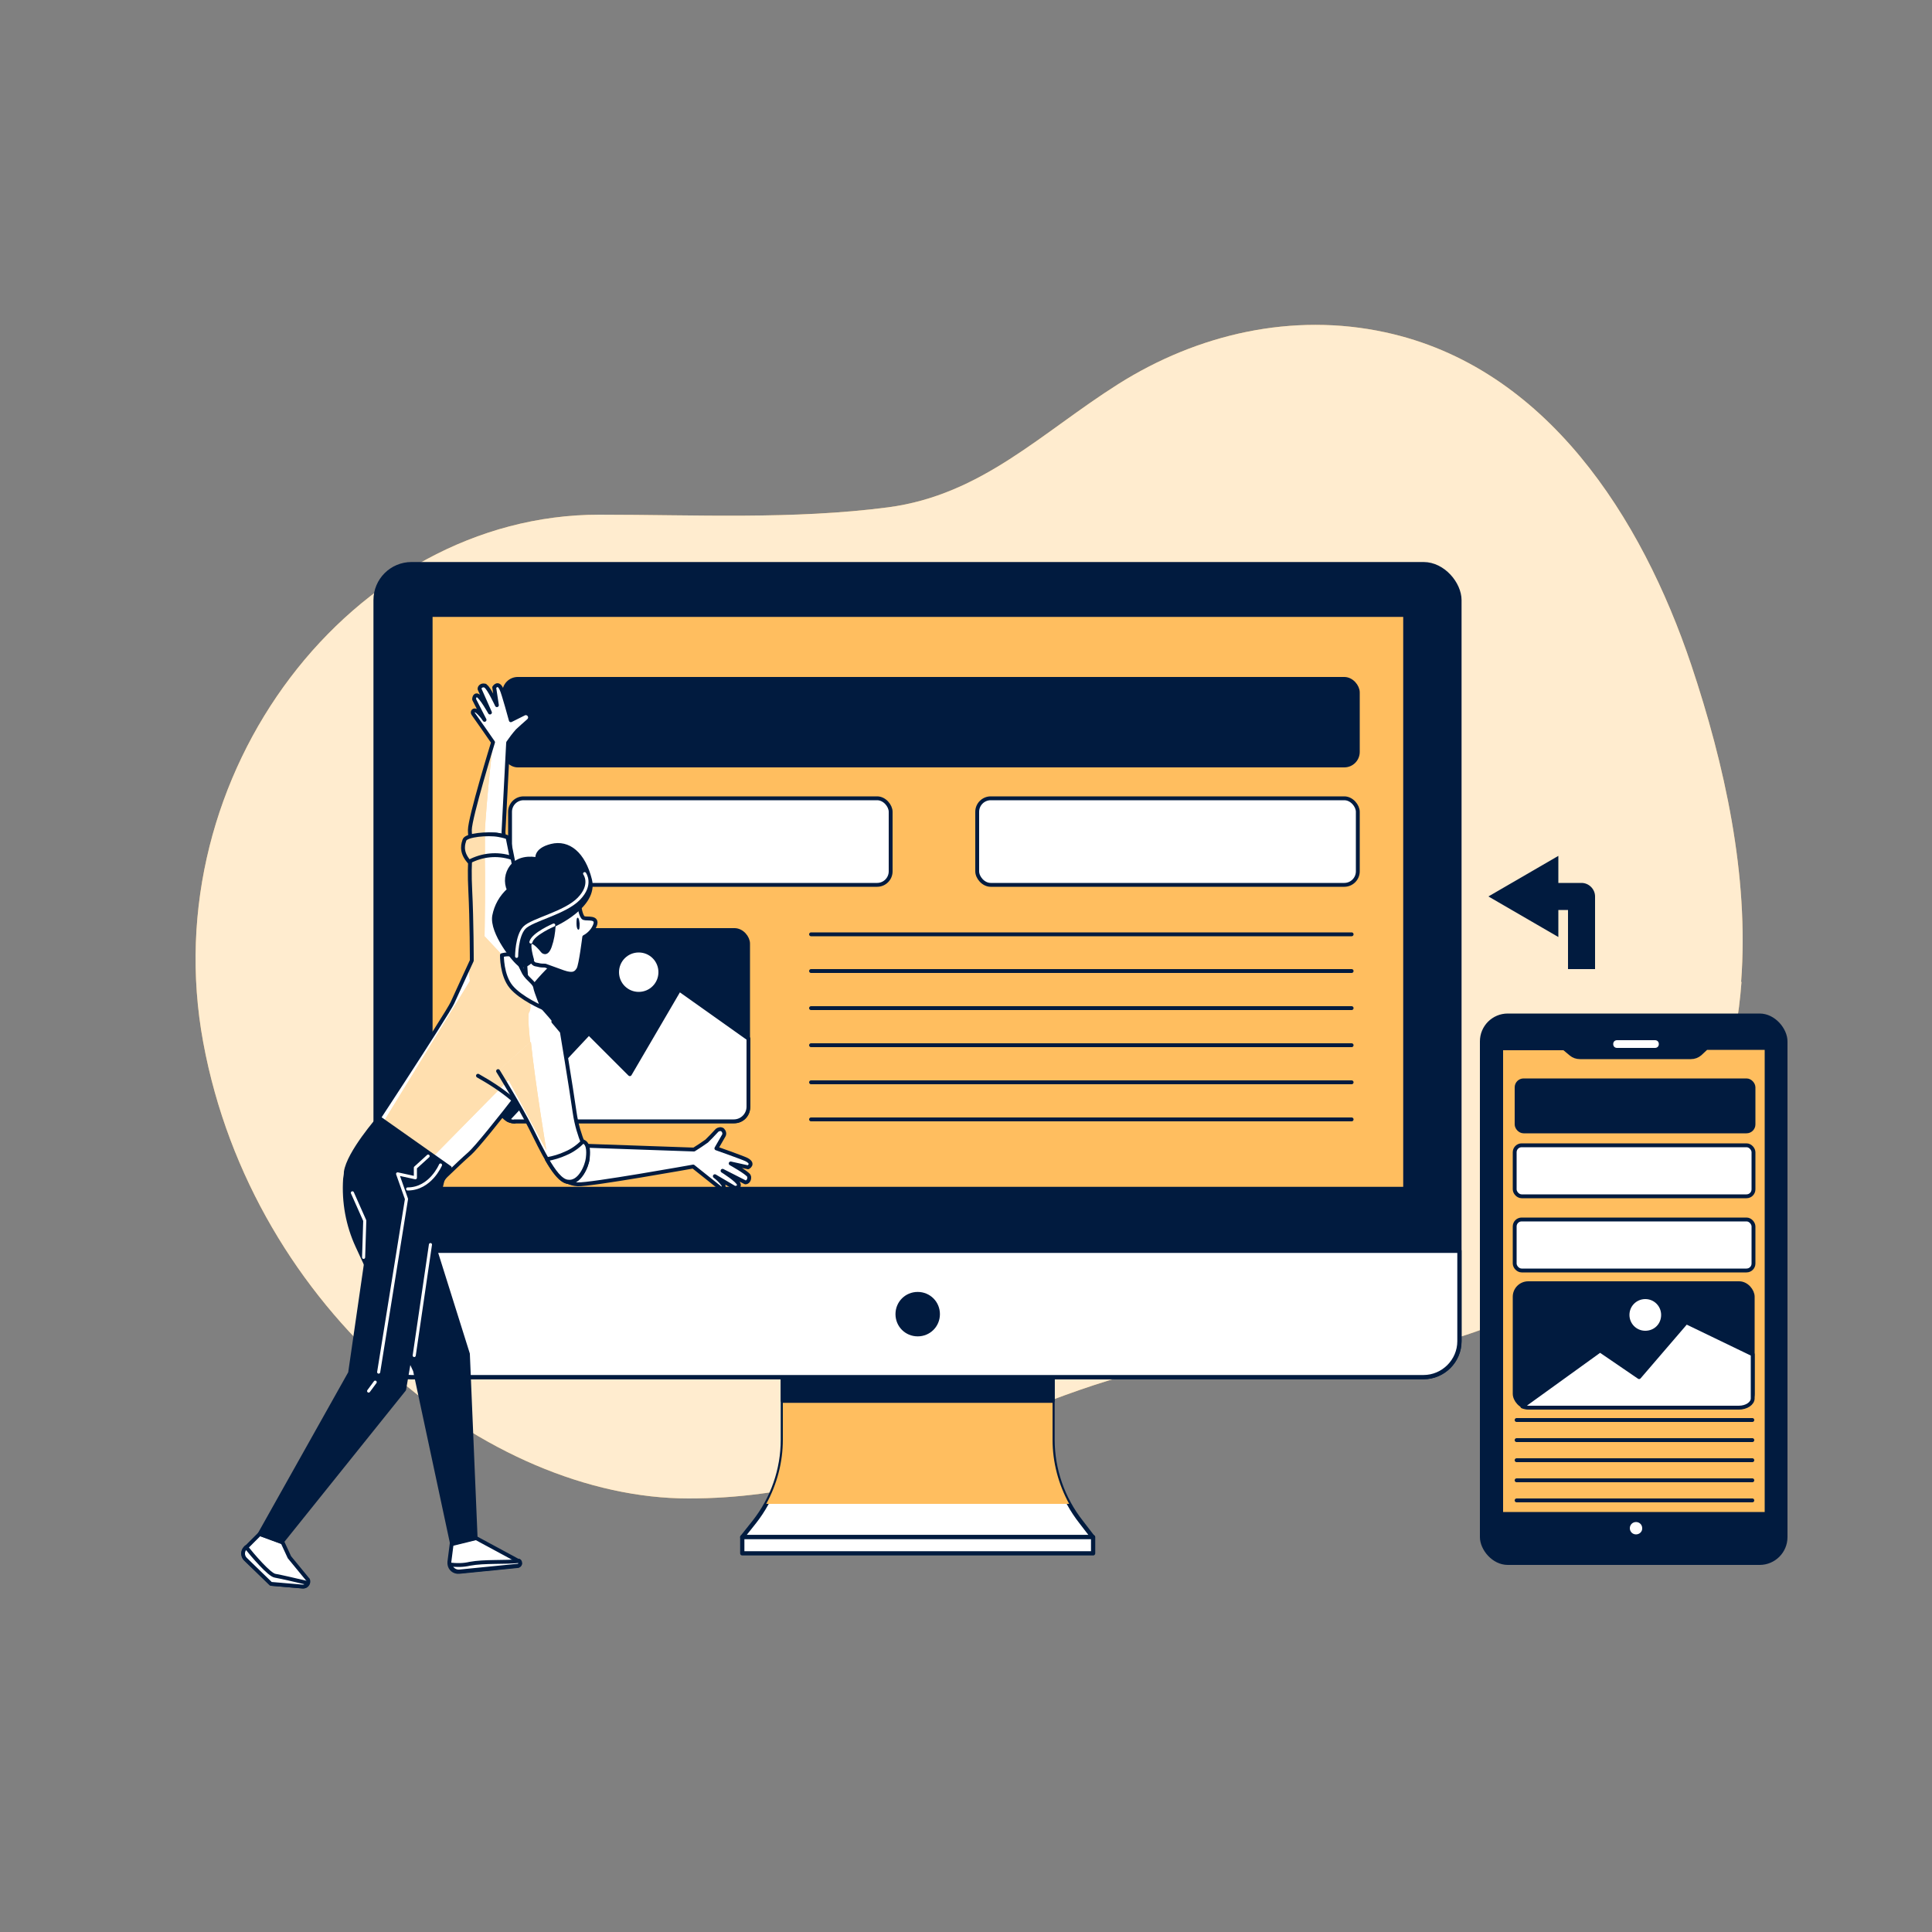 <?xml version="1.0" encoding="UTF-8"?> <svg xmlns="http://www.w3.org/2000/svg" xmlns:xlink="http://www.w3.org/1999/xlink" version="1.1" viewBox="0 0 500 500"><rect x="0" y="0" width="500" height="500" fill="#808080" stroke="none"/><defs><style> .cls-1, .cls-2, .cls-3, .cls-4, .cls-5, .cls-6, .cls-7, .cls-8 { stroke: #011b3f; } .cls-1, .cls-2, .cls-3, .cls-4, .cls-5, .cls-6, .cls-8, .cls-9 { stroke-linecap: round; stroke-linejoin: round; } .cls-1, .cls-2, .cls-4 { stroke-width: 1.1px; } .cls-1, .cls-3, .cls-10, .cls-7 { fill: #011b3f; } .cls-2, .cls-11, .cls-12, .cls-13, .cls-8 { fill: #fff; } .cls-14 { clip-path: url(#clippath); } .cls-15, .cls-10, .cls-11, .cls-12, .cls-16, .cls-13, .cls-17 { stroke-width: 0px; } .cls-15, .cls-5, .cls-9 { fill: none; } .cls-11 { opacity: .5; } .cls-11, .cls-12, .cls-16, .cls-18 { isolation: isolate; } .cls-19 { clip-path: url(#clippath-1); } .cls-20 { clip-path: url(#clippath-3); } .cls-21 { clip-path: url(#clippath-2); } .cls-12 { opacity: .7; } .cls-4, .cls-16, .cls-6, .cls-17 { fill: #ffbe5f; } .cls-16 { mix-blend-mode: multiply; } .cls-7 { stroke-miterlimit: 10; } .cls-9 { stroke: #fff; stroke-width: .8px; } </style><clipPath id="clippath"><path class="cls-15" d="M123.3,226.9s-1.7-9-1.7-12.1,6-22.7,6-22.7c0,0-4.7-6.8-5.1-7.3s0-1.4,1-.7c.7.6,1.4,1.4,1.9,2.2l-2.7-5.3s0-1.3.9-1c.9.3,3.2,4.4,3.2,4.4l-2.7-6c0-.6.6-1,1.2-.9.2,0,.3,0,.4.2.8.4,2.9,4.9,2.9,4.9l-.7-4.6s1-1.6,1.9.5c.5,1,2.4,8,2.4,8l3.4-1.7c.5-.3,1.2,0,1.4.4.3.5.2,1-.2,1.4-.9.8-2.4,2.1-2.9,2.6-.9,1-1.7,2.1-2.4,3.1l-1.2,23.2,1.2,10.6-8.4.9Z"></path></clipPath><clipPath id="clippath-1"><path class="cls-15" d="M136.3,256.3s8.8,9.1,9.1,10.8-20.7,28.7-23.8,31.4-9.7,9.2-9.7,9.2l-19-10.5s22.9-34.8,24.2-37.7,5-10.9,5-10.9c0,0,0-10.2-.4-18.2-.5-8,.3-11.5.7-12.7s4.1-2.1,6.8-1.6,2.4.8,2.4.8c0,0,3,14.9,3.1,15.6.1.7,1.7,23.8,1.7,23.8Z"></path></clipPath><clipPath id="clippath-2"><path class="cls-15" d="M128.9,277.2s5.8,9.4,8.5,14.8,6.4,13.4,9.5,13.9,5-4.2,5.2-6-2.4-5.1-3.4-12.1-3.3-20.8-3.3-20.8l-2.2-2.6-14.3,12.7Z"></path></clipPath><clipPath id="clippath-3"><path class="cls-15" d="M132.4,221.9l-1-5s.3-.3-2.4-.8c-2.7-.5-8.4,0-8.8,1.3-.2.7-1.2,2.9,1.2,5.6,3.4-1.8,7.3-2.2,11-1Z"></path></clipPath></defs><g class="cls-18"><g id="Calque_1" data-name="Calque 1"><g id="freepik--background-simple--inject-1--inject-273"><path class="cls-17" d="M450.6,254.1c2.1-27.5-4.3-56.3-12.9-82-12.8-38.1-37.5-77.1-79.2-86.1-24-5.2-48.5.4-69.1,13.4-19.8,12.5-35.3,28.7-59.6,31.9-24.6,3.2-49.9,1.9-74.7,1.9-63.7,0-115.4,66.9-102.5,136.6s73.9,118,125.6,118,84.7-27.9,128.8-35.4c21.9-3.7,43.9.7,65.5-4.9,25.2-6.5,48.8-21.9,62.8-44.2,9.5-15.2,14.1-31.9,15.4-49.2Z"></path><path class="cls-12" d="M450.6,254.1c2.1-27.5-4.3-56.3-12.9-82-12.8-38.1-37.5-77.1-79.2-86.1-24-5.2-48.5.4-69.1,13.4-19.8,12.5-35.3,28.7-59.6,31.9-24.6,3.2-49.9,1.9-74.7,1.9-63.7,0-115.4,66.9-102.5,136.6s73.9,118,125.6,118,84.7-27.9,128.8-35.4c21.9-3.7,43.9.7,65.5-4.9,25.2-6.5,48.8-21.9,62.8-44.2,9.5-15.2,14.1-31.9,15.4-49.2Z"></path></g><g id="freepik--device-2--inject-1--inject-273"><rect class="cls-7" x="383.5" y="262.8" width="78.6" height="141.7" rx="6.7" ry="6.7"></rect><path class="cls-13" d="M428.3,271.2h-9.8c-.6,0-1-.4-1-1h0c0-.6.4-1,1-1h9.8c.6,0,1,.4,1,1h0c0,.6-.4,1-1,1Z"></path><path class="cls-6" d="M457.2,391.8h-68.7v-120.5h16.3l1.8,1.5c.6.5,1.4.8,2.3.8h28.7c.9,0,1.7-.3,2.4-.9l1.6-1.5h15.6v120.5Z"></path><path class="cls-13" d="M425,395.5c0-.9-.7-1.6-1.6-1.6s-1.6.7-1.6,1.6c0,.9.7,1.6,1.6,1.6,0,0,0,0,0,0,.9,0,1.6-.7,1.6-1.5,0,0,0,0,0,0Z"></path><line class="cls-5" x1="453.5" y1="367.5" x2="392.5" y2="367.5"></line><line class="cls-5" x1="453.5" y1="372.7" x2="392.5" y2="372.7"></line><line class="cls-5" x1="453.5" y1="377.9" x2="392.5" y2="377.9"></line><line class="cls-5" x1="453.5" y1="383.1" x2="392.5" y2="383.1"></line><line class="cls-5" x1="453.5" y1="388.3" x2="392.5" y2="388.3"></line><rect class="cls-3" x="392.5" y="279.6" width="61.3" height="13.2" rx="1.8" ry="1.8"></rect><rect class="cls-8" x="392" y="296.4" width="61.8" height="13.2" rx="1.8" ry="1.8"></rect><rect class="cls-8" x="392" y="315.6" width="61.8" height="13.2" rx="1.8" ry="1.8"></rect><rect class="cls-3" x="392" y="332.1" width="61.6" height="32.1" rx="3.5" ry="3.5"></rect><path class="cls-8" d="M430.4,340.3c0-2.5-2-4.6-4.6-4.6-2.5,0-4.6,2-4.6,4.6,0,2.5,2,4.6,4.6,4.6s4.6-2,4.6-4.6h0Z"></path><path class="cls-8" d="M395.6,364.3h54.4c2,0,3.6-1.1,3.6-2.4v-11.4l-17.2-8.3-12.2,14.2-10.1-6.9-20.1,14.5c.5.2,1.1.3,1.7.3Z"></path><path class="cls-10" d="M409.3,228.5h-6v-7l-18.1,10.5,18.1,10.5v-7h2.5v15.3h7v-18.8c0-1.9-1.6-3.5-3.5-3.5Z"></path></g><g id="freepik--device-1--inject-1--inject-273"><path class="cls-2" d="M272.4,372.6v-23.7h-69.8v23.7c0,7.7-2.6,15.2-7.4,21.3l-3.1,3.9h90.7l-3-3.9c-4.8-6.1-7.4-13.6-7.4-21.3Z"></path><path class="cls-16" d="M198.3,389.2h78.4c-2.8-5.1-4.3-10.8-4.3-16.6v-23.7h-69.8v23.7c0,5.8-1.5,11.5-4.3,16.6Z"></path><rect class="cls-1" x="202.6" y="352.5" width="69.8" height="10"></rect><rect class="cls-1" x="97.2" y="146" width="280.5" height="210.4" rx="9.3" ry="9.3"></rect><path class="cls-2" d="M97.2,323.7h280.5v23.4c0,5.1-4.2,9.3-9.3,9.3H106.5c-5.1,0-9.3-4.2-9.3-9.3h0v-23.4h0Z"></path><rect class="cls-4" x="111.4" y="159.1" width="252.3" height="148.6"></rect><path class="cls-1" d="M242.7,340.1c0-2.9-2.3-5.2-5.2-5.2-2.9,0-5.2,2.3-5.2,5.2,0,2.9,2.3,5.2,5.2,5.2h0c2.9,0,5.2-2.3,5.2-5.2Z"></path><rect class="cls-2" x="192.1" y="397.8" width="90.8" height="4.2"></rect><rect class="cls-3" x="130.5" y="175.7" width="220.9" height="22.4" rx="3.5" ry="3.5"></rect><rect class="cls-3" x="129.4" y="240.7" width="64.2" height="49.5" rx="3.5" ry="3.5"></rect><path class="cls-8" d="M170.9,251.6c0-3.1-2.5-5.6-5.6-5.6-3.1,0-5.6,2.5-5.6,5.6,0,3.1,2.5,5.6,5.6,5.6s5.6-2.5,5.6-5.6h0Z"></path><path class="cls-8" d="M133.1,290.2h56.8c2.1,0,3.8-1.7,3.8-3.8v-17.6l-17.9-12.7-12.8,21.9-10.6-10.6-21,22.4c.6.3,1.2.5,1.8.5Z"></path><rect class="cls-8" x="132" y="206.6" width="98.5" height="22.4" rx="3.5" ry="3.5"></rect><rect class="cls-8" x="252.9" y="206.6" width="98.5" height="22.4" rx="3.5" ry="3.5"></rect><line class="cls-5" x1="349.8" y1="241.8" x2="209.9" y2="241.8"></line><line class="cls-5" x1="349.8" y1="251.3" x2="209.9" y2="251.3"></line><line class="cls-5" x1="349.8" y1="260.9" x2="209.9" y2="260.9"></line><line class="cls-5" x1="349.8" y1="270.5" x2="209.9" y2="270.5"></line><line class="cls-5" x1="349.8" y1="280.1" x2="209.9" y2="280.1"></line><line class="cls-5" x1="349.8" y1="289.7" x2="209.9" y2="289.7"></line></g><g id="freepik--Character--inject-1--inject-273"><path class="cls-8" d="M143.7,249.3c-1.5,1.4-2.9,2.8-4.2,4.3-1.1,1.2-2,2.5-2.7,3.9,0,0-.4-.6-2.8-3.9s-2.1-5.9-2.1-5.9l3.7-3.6s7.2,1,8.2,5.1Z"></path><path class="cls-8" d="M149.9,234.3s.4,3,1.2,3.3,3.7-.4,2.9,1.8c-.5,1.3-1.5,2.4-2.8,3.1,0,0-.9,7.3-1.5,8.3s-1.3,1.7-3.9.8l-4.7-1.7c-.6,0-1.2,0-1.9-.2-1.1-.2-1.1,0-2.6-2.7s-3-1-1.8-4.6,2.3-5.9,4.9-7.6,10-.5,10-.5Z"></path><path class="cls-10" d="M150,239c0,.9,0,1.6-.3,1.6s-.5-.7-.5-1.5,0-1.6.3-1.6.4.7.5,1.5Z"></path><path class="cls-13" d="M123.3,226.9s-1.7-8.9-1.7-12.1,6-22.7,6-22.7c0,0-4.7-6.8-5.1-7.3s0-1.4,1-.7c.7.6,1.4,1.4,1.9,2.2l-2.7-5.3s0-1.3.9-1,3.2,4.4,3.2,4.4l-2.7-6.1c0-.6.6-1,1.2-.9.2,0,.3,0,.4.2.8.4,2.9,4.9,2.9,4.9l-.7-4.6s1-1.6,1.9.5c.5,1,2.4,8,2.4,8l3.4-1.7c.5-.3,1.2,0,1.4.4h0c.3.5.2,1-.2,1.4-.9.8-2.4,2.1-2.9,2.6-.9,1-1.7,2.1-2.4,3.1l-1.2,23.2,1.2,10.6-8.4.9Z"></path><g class="cls-14"><g><path class="cls-17" d="M125.5,226.6c0-2.6,0-5-.1-6.7-.3-6.4,2.2-27.9,2.2-27.9,0,0-6,19.6-6,22.7s1.7,12.1,1.7,12.1l2.2-.3Z"></path><path class="cls-11" d="M125.5,226.6c0-2.6,0-5-.1-6.7-.3-6.4,2.2-27.9,2.2-27.9,0,0-6,19.6-6,22.7s1.7,12.1,1.7,12.1l2.2-.3Z"></path></g></g><path class="cls-5" d="M123.3,226.9s-1.7-8.9-1.7-12.1,6-22.7,6-22.7c0,0-4.7-6.8-5.1-7.3s0-1.4,1-.7c.7.6,1.4,1.4,1.9,2.2l-2.7-5.3s0-1.3.9-1,3.2,4.4,3.2,4.4l-2.7-6.1c0-.6.6-1,1.2-.9.2,0,.3,0,.4.2.8.4,2.9,4.9,2.9,4.9l-.7-4.6s1-1.6,1.9.5c.5,1,2.4,8,2.4,8l3.4-1.7c.5-.3,1.2,0,1.4.4h0c.3.5.2,1-.2,1.4-.9.8-2.4,2.1-2.9,2.6-.9,1-1.7,2.1-2.4,3.1l-1.2,23.2,1.2,10.6-8.4.9Z"></path><path class="cls-8" d="M144.4,304c1.3,1.5,3.2,2.4,5.1,2.5,3.1.2,29.9-4.6,29.9-4.6,0,0,6.4,5.1,6.9,5.5s1.4,0,.8-.9c-.6-.8-1.3-1.5-2.1-2.1l5.1,3s1.3.1,1.1-.9-4.2-3.5-4.2-3.5l5.9,3c.6,0,1-.6,1-1.2,0-.2,0-.3-.1-.5-.4-.8-4.7-3.2-4.7-3.2l4.5,1s1.7-.9-.4-2c-1-.5-7.8-2.9-7.8-2.9l1.9-3.3c.3-.5.1-1.1-.3-1.5h0c-.4-.3-1-.2-1.4.1-.8.9-2.2,2.3-2.7,2.8-1.1.8-2.2,1.5-3.3,2.2l-28.6-1-5.1-1.1-1.5,8.5Z"></path><path class="cls-13" d="M136.3,256.3s8.8,9.1,9.1,10.8-20.7,28.7-23.8,31.4-9.7,9.2-9.7,9.2l-19-10.5s22.9-34.8,24.2-37.7,5-10.9,5-10.9c0,0,0-10.2-.4-18.2s.3-11.5.7-12.7,4.1-2.1,6.8-1.6,2.4.8,2.4.8c0,0,3,14.9,3.1,15.6s1.7,23.8,1.7,23.8Z"></path><g class="cls-19"><g><path class="cls-17" d="M137,261.9c1.2-2.9-1.4-5.2-4.9-8.1-2-1.6-2.8-4.2-2.1-6.6l-4.6-4.9s.3-15.9,0-22.3v-3.9c-1.6.3-3,.9-3.2,1.6-.4,1.2-1.2,4.7-.7,12.7s.4,18.2.4,18.2l-.7,1.5.4,3.8-22.5,36.7,13.3,8.4,19.1-19.4,2.2,4.2c1.6-2,3.1-4,4.5-6-1-7.5-1.8-14.6-1.3-15.8Z"></path><path class="cls-11" d="M137,261.9c1.2-2.9-1.4-5.2-4.9-8.1-2-1.6-2.8-4.2-2.1-6.6l-4.6-4.9s.3-15.9,0-22.3v-3.9c-1.6.3-3,.9-3.2,1.6-.4,1.2-1.2,4.7-.7,12.7s.4,18.2.4,18.2l-.7,1.5.4,3.8-22.5,36.7,13.3,8.4,19.1-19.4,2.2,4.2c1.6-2,3.1-4,4.5-6-1-7.5-1.8-14.6-1.3-15.8Z"></path></g></g><path class="cls-5" d="M136.3,256.3s8.8,9.1,9.1,10.8-20.7,28.7-23.8,31.4-9.7,9.2-9.7,9.2l-19-10.5s22.9-34.8,24.2-37.7,5-10.9,5-10.9c0,0,0-10.2-.4-18.2s.3-11.5.7-12.7,4.1-2.1,6.8-1.6,2.4.8,2.4.8c0,0,3,14.9,3.1,15.6s1.7,23.8,1.7,23.8Z"></path><path class="cls-8" d="M133.6,247.5c.6,1.5,1.3,2.9,2,4.3,1,1.7,2.7,2.5,2.9,3.7s1.9,5.3,1.9,5.3c0,0-5.6-2.4-8.1-5.4s-2.4-8.2-2.4-8.2c0,0,2.5-.7,3.7.4Z"></path><path class="cls-13" d="M128.9,277.2s5.8,9.4,8.5,14.8,6.4,13.4,9.5,13.9,5-4.2,5.2-6-2.4-5.1-3.4-12.1-3.3-20.8-3.3-20.8l-2.2-2.6"></path><g class="cls-21"><g><path class="cls-17" d="M137.3,269.7l-8.4,7.5s.8,1.2,1.9,3.1l.8-.8,9.8,18.2s-2.9-17.4-4-28Z"></path><path class="cls-11" d="M137.3,269.7l-8.4,7.5s.8,1.2,1.9,3.1l.8-.8,9.8,18.2s-2.9-17.4-4-28Z"></path></g></g><path class="cls-5" d="M128.9,277.2s5.8,9.4,8.5,14.8,6.4,13.4,9.5,13.9,5-4.2,5.2-6-2.4-5.1-3.4-12.1-3.3-20.8-3.3-20.8l-2.2-2.6"></path><path class="cls-8" d="M152.1,299.9c.1-1,.5-3.9-1.2-4.5-1.3,1.3-2.8,2.4-4.5,3.1-1.5.7-3.2,1.2-4.9,1.5,1.8,3.1,3.6,5.6,5.4,5.8,3.2.5,5-4.2,5.2-6Z"></path><path class="cls-13" d="M132.4,221.9l-1-5s.3-.3-2.4-.8-8.4,0-8.8,1.3c-.2.7-1.2,2.9,1.2,5.6,3.4-1.8,7.3-2.2,11-1Z"></path><g class="cls-20"><g><path class="cls-17" d="M125.5,221.5v-5.5c-2.5.1-5,.6-5.3,1.4s-1.2,2.9,1.2,5.6c1.3-.7,2.6-1.2,4-1.4Z"></path><path class="cls-11" d="M125.5,221.5v-5.5c-2.5.1-5,.6-5.3,1.4s-1.2,2.9,1.2,5.6c1.3-.7,2.6-1.2,4-1.4Z"></path></g></g><path class="cls-5" d="M132.4,221.9l-1-5s.3-.3-2.4-.8-8.4,0-8.8,1.3c-.2.7-1.2,2.9,1.2,5.6,3.4-1.8,7.3-2.2,11-1Z"></path><path class="cls-5" d="M132.8,284.6c-2.8-2.4-5.9-4.4-9.1-6.2"></path><path class="cls-3" d="M143.3,239.4s11.1-4.9,9.4-11.7-5.6-9.9-10-8.8-3.6,3.5-3.6,3.5c0,0-4.4-1.1-6.7,1.9-1.3,1.7-1.6,4-.7,6-2,1.8-3.3,4.1-3.8,6.7-.8,4.3,5.3,11.9,6.7,12.7s3.1-1.3,3.1-1.3c0,0-1.3-4.3-.3-4.6s3,2.3,3,2.3c0,0,1,1.3,1.9-1.2.6-1.7.9-3.5,1-5.4Z"></path><path class="cls-9" d="M151.3,226.1s2.1,2.8-1.5,6.5-12.1,5.4-14.1,7.5-2,7.4-2,7.4"></path><path class="cls-9" d="M143.3,239.4s-5.4,2.3-5.9,4.4"></path><path class="cls-8" d="M123.1,398l11.1,6c.3.2.5.6.3.9-.1.2-.3.4-.6.4l-15.1,1.5c-1.3.1-2.4-.8-2.5-2.1,0-.2,0-.3,0-.5l.6-4.7,6.1-1.5Z"></path><path class="cls-8" d="M134.3,404c-3.5.4-9,0-12.7.7-1.7.4-3.4.4-5.1.2.2,1.1,1.3,1.9,2.4,1.8l15.1-1.5c.4,0,.7-.4.6-.8,0-.2-.1-.4-.3-.5Z"></path><path class="cls-8" d="M67.2,397l-3.6,3.6c-.8.8-.8,2.1,0,2.9,0,0,0,0,0,0l6.7,6.4,8.2.7c.7,0,1.2-.5,1.3-1.2,0-.3,0-.6-.3-.8l-4.6-5.6-1.8-3.9-5.8-2.1Z"></path><path class="cls-8" d="M79.7,409.7c-2.9-.7-7.3-1.7-8.5-1.9-1.5-.2-5.9-5.4-7.5-7.4l-.2.2c-.8.8-.8,2.1,0,2.9,0,0,0,0,0,0l6.6,6.4,8.2.7c.6,0,1.2-.3,1.3-1Z"></path><path class="cls-3" d="M116.4,302.2l-18.3-12.9s-7.9,9-8.6,14c0,.6-.1,1.1-.2,1.8-.4,6,.7,12,3.2,17.4l14.9,32.2,9.6,44.9,6.1-1.5-2-47.7-11.5-36.6,6.8-11.5Z"></path><polyline class="cls-3" points="93.4 314 95.9 318.7 90.6 355.3 67.2 397 72.9 399.1 104.6 359.6 112.1 315.8 114.6 305.1"></polyline><line class="cls-9" x1="111.4" y1="322.1" x2="107.2" y2="350.8"></line><polyline class="cls-9" points="94.1 325.4 94.4 315.9 91.2 308.7"></polyline><path class="cls-9" d="M114,301.5s-2.6,6.2-8.5,6.2"></path><polyline class="cls-9" points="110.8 299.2 107.5 302.2 107.5 304.8 102.9 303.8 105.2 310.3 98 355.1"></polyline><line class="cls-9" x1="97.1" y1="357.7" x2="95.4" y2="360"></line></g></g></g></svg> 